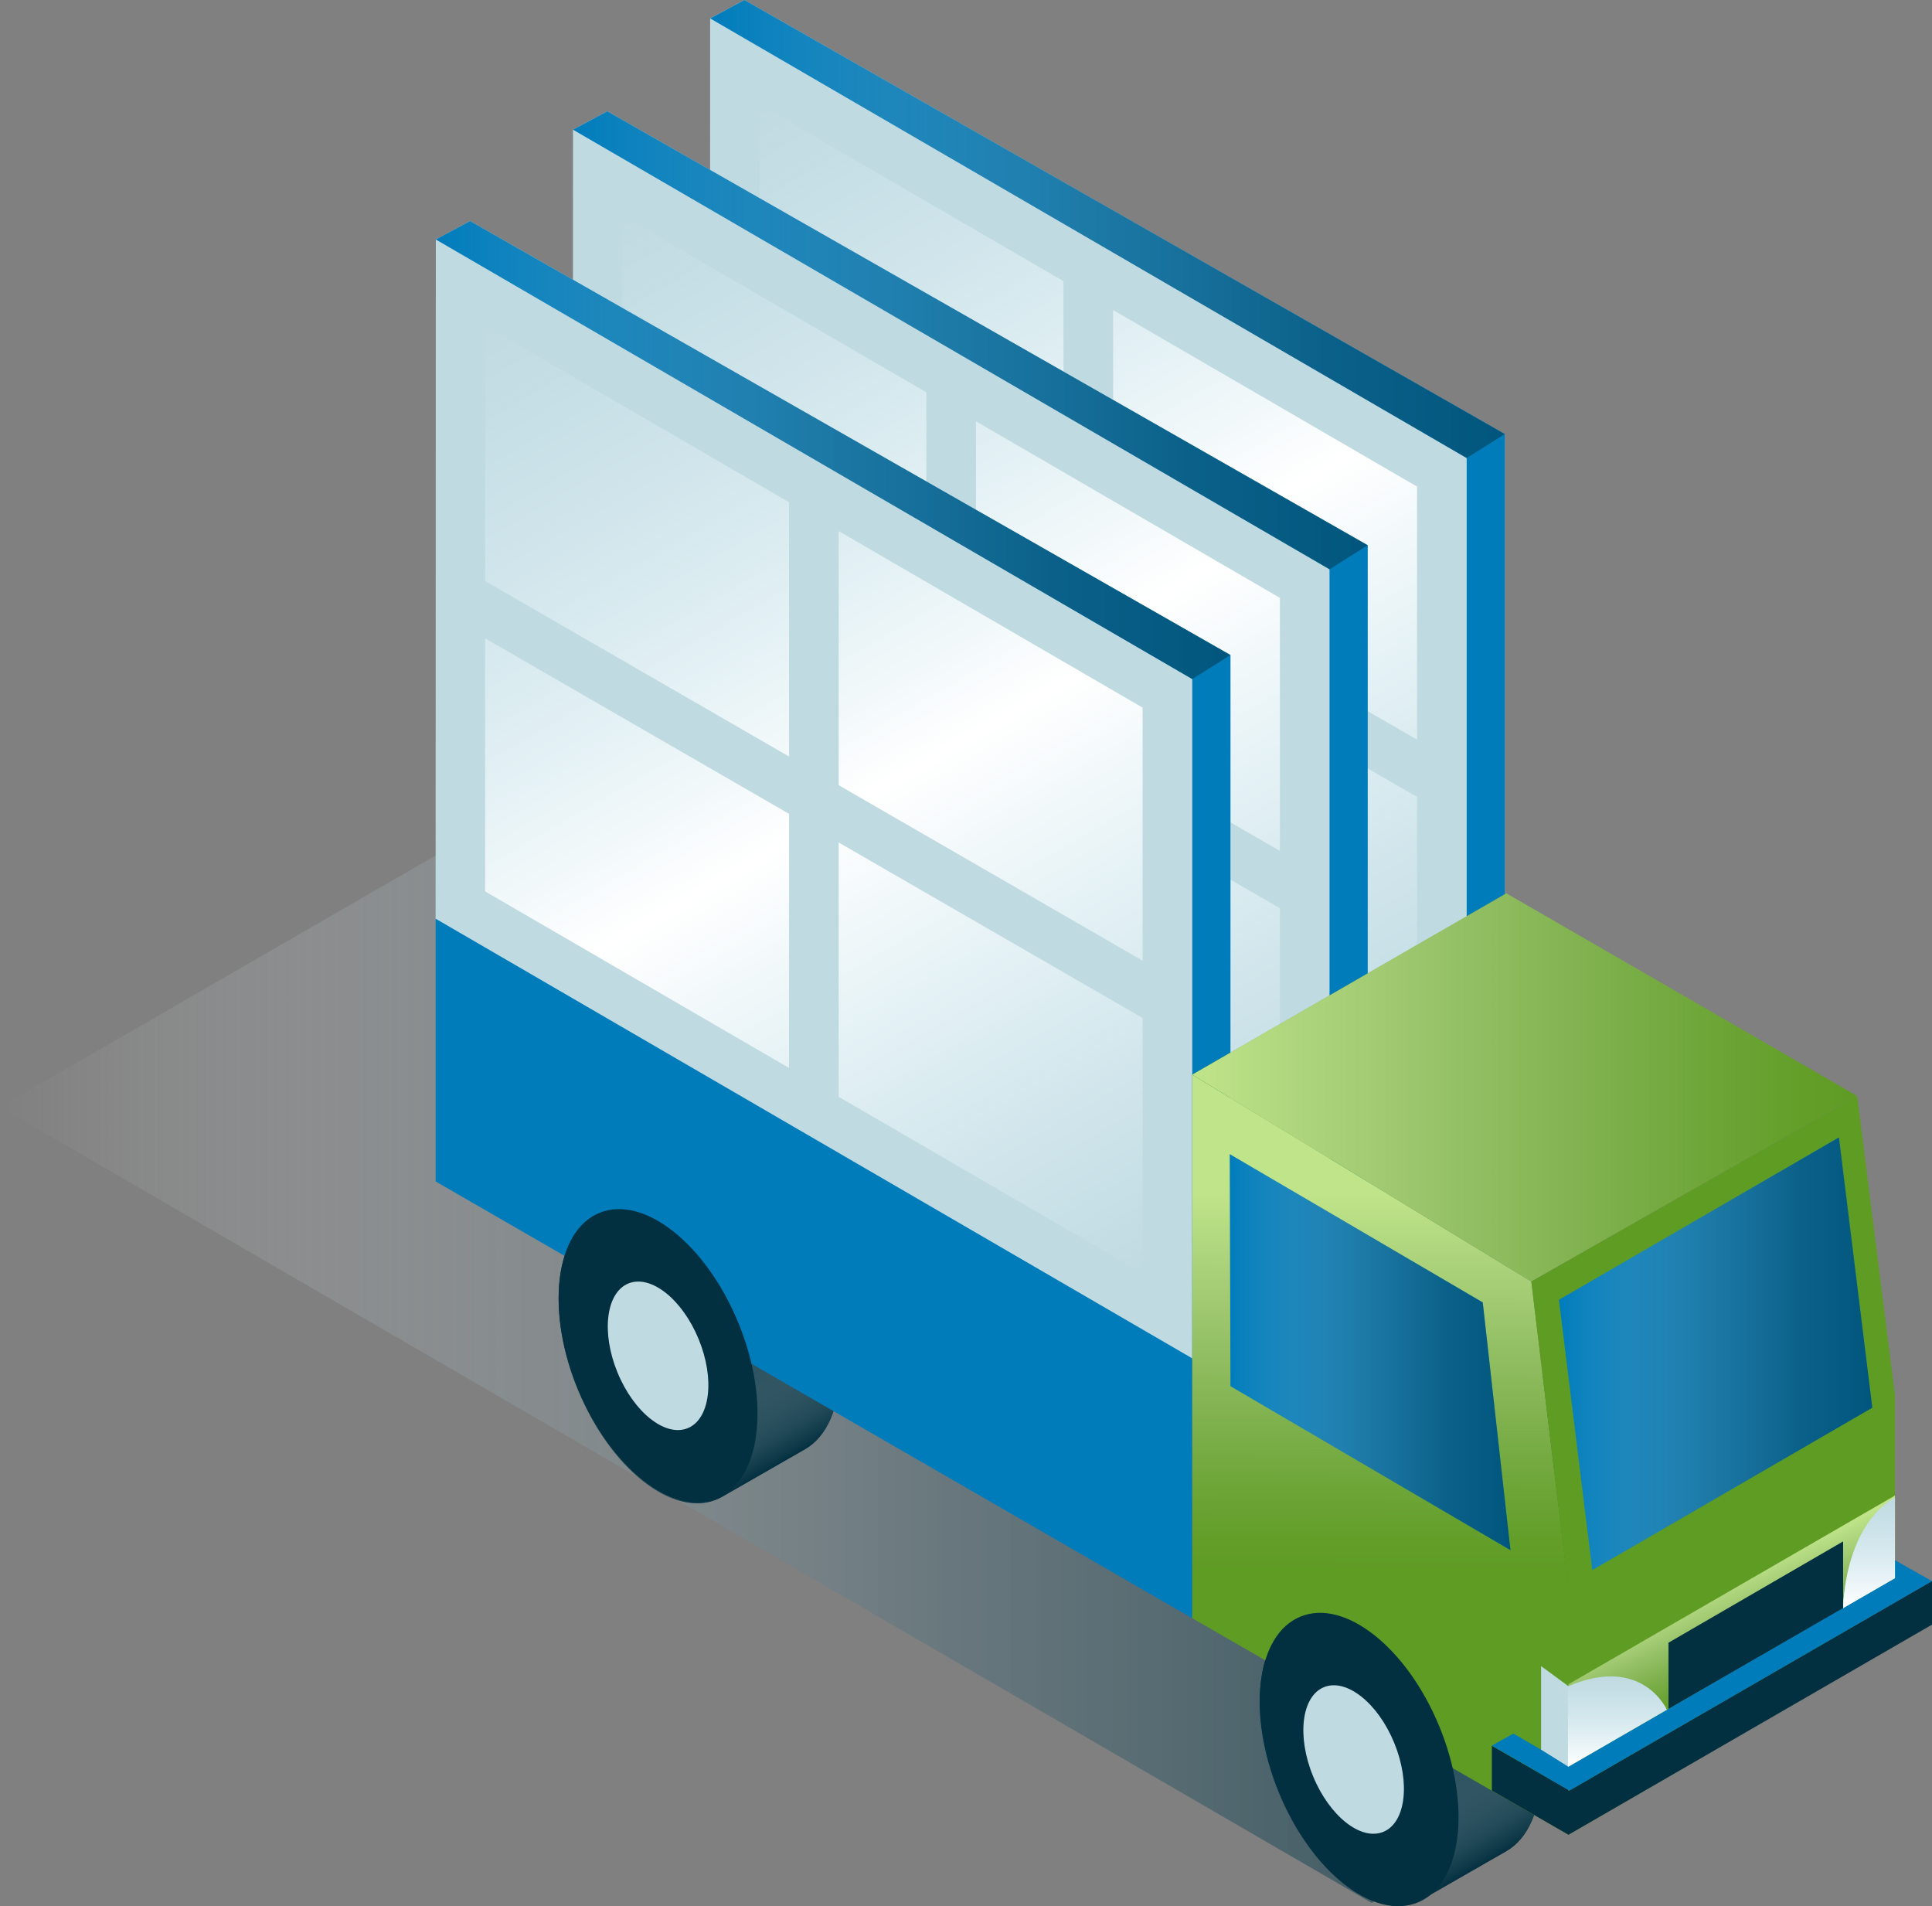 <?xml version="1.0" encoding="UTF-8"?><svg xmlns="http://www.w3.org/2000/svg" xmlns:xlink="http://www.w3.org/1999/xlink" viewBox="0 0 184.1 181.61"><rect x="0" y="0" width="184.1" height="181.61" fill="#808080" stroke="none"/><defs><style>.cls-1{fill:#033040;}.cls-2{fill:#007cbb;}.cls-3{fill:#c0dae1;}.cls-4{fill:#5f9c24;}.cls-5{fill:url(#linear-gradient);}.cls-5,.cls-6,.cls-7,.cls-8,.cls-9,.cls-10,.cls-11,.cls-12{mix-blend-mode:multiply;}.cls-5,.cls-6,.cls-7,.cls-13,.cls-14,.cls-15{opacity:.73;}.cls-6{fill:url(#linear-gradient-9);}.cls-7{fill:url(#linear-gradient-8);}.cls-8{fill:url(#linear-gradient-13);}.cls-8,.cls-9,.cls-10,.cls-11,.cls-12{opacity:.5;}.cls-9{fill:url(#linear-gradient-12);}.cls-10{fill:url(#linear-gradient-6);}.cls-11{fill:url(#linear-gradient-2);}.cls-12{fill:url(#linear-gradient-4);}.cls-16{fill:url(#linear-gradient-3);}.cls-16,.cls-17,.cls-18,.cls-19,.cls-20{mix-blend-mode:screen;}.cls-17{fill:url(#linear-gradient-7);}.cls-18{fill:url(#linear-gradient-5);}.cls-19{fill:url(#linear-gradient-16);}.cls-20{fill:url(#linear-gradient-15);}.cls-13{fill:url(#linear-gradient-11);}.cls-14{fill:url(#linear-gradient-10);}.cls-15{fill:url(#linear-gradient-14);}.cls-21{isolation:isolate;}</style><linearGradient id="linear-gradient" x1="0" y1="128.42" x2="182.56" y2="128.42" gradientUnits="userSpaceOnUse"><stop offset="0" stop-color="#fff" stop-opacity="0"/><stop offset=".2" stop-color="#adbbc1" stop-opacity=".32"/><stop offset=".5" stop-color="#4f6e79" stop-opacity=".7"/><stop offset=".77" stop-color="#16404e" stop-opacity=".92"/><stop offset="1" stop-color="#033040"/></linearGradient><linearGradient id="linear-gradient-2" x1="67.68" y1="21.82" x2="143.4" y2="21.82" xlink:href="#linear-gradient"/><linearGradient id="linear-gradient-3" x1="76.33" y1="7.69" x2="131.09" y2="102.54" gradientUnits="userSpaceOnUse"><stop offset="0" stop-color="#e7faff" stop-opacity="0"/><stop offset=".09" stop-color="#eafaff" stop-opacity=".15"/><stop offset=".29" stop-color="#f3fcff" stop-opacity=".53"/><stop offset=".52" stop-color="#fff"/><stop offset=".58" stop-color="#fcfeff" stop-opacity=".9"/><stop offset=".71" stop-color="#f6fdff" stop-opacity=".64"/><stop offset=".9" stop-color="#ecfbff" stop-opacity=".23"/><stop offset="1" stop-color="#e7faff" stop-opacity="0"/></linearGradient><linearGradient id="linear-gradient-4" x1="54.61" y1="32.42" x2="130.33" y2="32.42" xlink:href="#linear-gradient"/><linearGradient id="linear-gradient-5" x1="63.26" y1="18.29" x2="118.02" y2="113.13" xlink:href="#linear-gradient-3"/><linearGradient id="linear-gradient-6" x1="41.53" y1="42.88" x2="117.25" y2="42.88" xlink:href="#linear-gradient"/><linearGradient id="linear-gradient-7" x1="50.18" y1="28.75" x2="104.94" y2="123.6" xlink:href="#linear-gradient-3"/><linearGradient id="linear-gradient-8" x1="59.33" y1="114.3" x2="73.97" y2="139.65" gradientUnits="userSpaceOnUse"><stop offset="0" stop-color="#fff" stop-opacity="0"/><stop offset=".32" stop-color="#f3f5f6" stop-opacity=".04"/><stop offset=".54" stop-color="#cfd8db" stop-opacity=".19"/><stop offset=".73" stop-color="#92a6ac" stop-opacity=".43"/><stop offset=".91" stop-color="#3d5f6b" stop-opacity=".77"/><stop offset="1" stop-color="#033040"/></linearGradient><linearGradient id="linear-gradient-9" x1="126.15" y1="152.6" x2="140.79" y2="177.96" xlink:href="#linear-gradient-8"/><linearGradient id="linear-gradient-10" x1="131.51" y1="149.57" x2="131.59" y2="113.72" gradientUnits="userSpaceOnUse"><stop offset="0" stop-color="#fff" stop-opacity="0"/><stop offset=".08" stop-color="#fefffc" stop-opacity=".03"/><stop offset=".22" stop-color="#fbfff4" stop-opacity=".13"/><stop offset=".39" stop-color="#f7ffe8" stop-opacity=".28"/><stop offset=".59" stop-color="#f1ffd7" stop-opacity=".49"/><stop offset=".81" stop-color="#e9ffc1" stop-opacity=".75"/><stop offset="1" stop-color="#e3ffae"/></linearGradient><linearGradient id="linear-gradient-11" x1="176.97" y1="103.6" x2="113.61" y2="103.6" xlink:href="#linear-gradient-10"/><linearGradient id="linear-gradient-12" x1="117.18" y1="128.82" x2="143.93" y2="128.82" xlink:href="#linear-gradient"/><linearGradient id="linear-gradient-13" x1="148.55" y1="128.98" x2="178.41" y2="128.98" xlink:href="#linear-gradient"/><linearGradient id="linear-gradient-14" x1="166.04" y1="160.83" x2="161.79" y2="151.43" gradientUnits="userSpaceOnUse"><stop offset="0" stop-color="#fff" stop-opacity="0"/><stop offset=".09" stop-color="#fefffc" stop-opacity=".03"/><stop offset=".23" stop-color="#fbfff4" stop-opacity=".13"/><stop offset=".4" stop-color="#f7ffe8" stop-opacity=".28"/><stop offset=".6" stop-color="#f1ffd7" stop-opacity=".49"/><stop offset=".81" stop-color="#e9ffc1" stop-opacity=".75"/><stop offset="1" stop-color="#e3ffae"/></linearGradient><linearGradient id="linear-gradient-15" x1="178.1" y1="142.68" x2="178.1" y2="153.2" gradientUnits="userSpaceOnUse"><stop offset="0" stop-color="#e7faff" stop-opacity="0"/><stop offset=".17" stop-color="#eafaff" stop-opacity=".15"/><stop offset=".56" stop-color="#f3fcff" stop-opacity=".53"/><stop offset="1" stop-color="#fff"/></linearGradient><linearGradient id="linear-gradient-16" x1="154.12" y1="159.73" x2="154.12" y2="168.32" xlink:href="#linear-gradient-15"/></defs><g class="cls-21"><g id="Layer_1"><g><polygon class="cls-5" points="130.7 181.3 182.56 151.36 51.86 75.53 0 105.48 130.7 181.3"/><g><path class="cls-3" d="M70.94,0l-3.27,1.75-.02,64.83,72.1,41.89v-.05l.02,.05,3.62-1.95V41.35L70.94,0Z"/><polygon class="cls-2" points="139.76 108.47 139.76 108.43 139.78 108.47 143.4 106.53 143.4 41.35 70.94 0 67.68 1.75 67.68 1.76 139.76 43.64 139.76 108.47 139.76 108.47"/><polygon class="cls-11" points="143.4 41.35 70.94 0 67.68 1.75 67.68 1.76 139.76 43.64 143.4 41.35"/><path class="cls-16" d="M135.03,70.47l-28.96-16.72V29.54l28.96,16.82v24.11ZM101.34,26.79v24.23l-28.96-16.72V9.97l28.96,16.82Zm-28.96,12.97l28.96,16.72v24.21l-28.96-16.82v-24.11Zm33.69,43.68v-24.23l28.96,16.72v24.33l-28.96-16.82Z"/></g><g><path class="cls-3" d="M57.87,10.6l-3.27,1.75-.02,64.83,72.1,41.89v-.05l.02,.05,3.62-1.95V51.95L57.87,10.6Z"/><polygon class="cls-2" points="126.69 119.07 126.69 119.02 126.71 119.07 130.33 117.13 130.33 51.95 57.87 10.6 54.61 12.35 54.61 12.36 126.69 54.24 126.69 119.07 126.69 119.07"/><polygon class="cls-12" points="130.33 51.95 57.87 10.6 54.61 12.35 54.61 12.36 126.69 54.24 130.33 51.95"/><path class="cls-18" d="M121.96,81.07l-28.96-16.72v-24.21l28.96,16.82v24.11Zm-33.69-43.68v24.23l-28.96-16.72V20.56l28.96,16.82Zm-28.96,12.97l28.96,16.72v24.21l-28.96-16.82v-24.11Zm33.69,43.68v-24.23l28.96,16.72v24.33l-28.96-16.82Z"/></g><g><path class="cls-3" d="M44.8,21.06l-3.27,1.75-.02,64.83,72.1,41.89v-.05l.02,.05,3.62-1.95V62.41L44.8,21.06Z"/><polygon class="cls-2" points="113.61 129.54 113.61 129.49 113.63 129.54 117.25 127.59 117.25 62.41 44.8 21.06 41.53 22.81 41.53 22.82 113.61 64.7 113.61 129.54 113.61 129.54"/><polygon class="cls-10" points="117.25 62.41 44.8 21.06 41.53 22.81 41.53 22.82 113.61 64.7 117.25 62.41"/><path class="cls-17" d="M108.88,91.53l-28.96-16.72v-24.21l28.96,16.82v24.11Zm-33.69-43.68v24.23l-28.96-16.72V31.03l28.96,16.82Zm-28.96,12.97l28.96,16.72v24.21l-28.96-16.82v-24.11Zm33.69,43.68v-24.23l28.96,16.72v24.33l-28.96-16.82Z"/></g><path class="cls-1" d="M70.59,111.87c-4.3-2.5-7.93-.72-9.09,3.93-4.66-1.9-8.27,1.4-8.27,7.94,0,7.09,4.24,15.31,9.47,18.35,2.34,1.36,4.49,1.45,6.14,.5,1.38-.79,6.51-3.74,7.88-4.52,2.04-1.17,3.33-3.93,3.33-7.84,0-7.09-4.24-15.31-9.47-18.35Z"/><path class="cls-7" d="M70.59,111.87c-4.3-2.5-7.93-.72-9.09,3.93-4.66-1.9-8.27,1.4-8.27,7.94,0,7.09,4.24,15.31,9.47,18.35,2.34,1.36,4.49,1.45,6.14,.5,1.38-.79,6.51-3.74,7.88-4.52,2.04-1.17,3.33-3.93,3.33-7.84,0-7.09-4.24-15.31-9.47-18.35Z"/><path class="cls-1" d="M137.41,150.17c-4.3-2.5-7.93-.72-9.09,3.93-4.66-1.9-8.27,1.4-8.27,7.94,0,7.09,4.24,15.31,9.47,18.35,2.34,1.36,4.49,1.45,6.14,.5,1.38-.79,6.51-3.74,7.88-4.52,2.04-1.17,3.33-3.93,3.33-7.84,0-7.09-4.24-15.31-9.47-18.35Z"/><path class="cls-6" d="M137.41,150.17c-4.3-2.5-7.93-.72-9.09,3.93-4.66-1.9-8.27,1.4-8.27,7.94,0,7.09,4.24,15.31,9.47,18.35,2.34,1.36,4.49,1.45,6.14,.5,1.38-.79,6.51-3.74,7.88-4.52,2.04-1.17,3.33-3.93,3.33-7.84,0-7.09-4.24-15.31-9.47-18.35Z"/><polygon class="cls-2" points="184.05 150.65 182 151.79 174.64 147.54 176.69 146.4 184.05 150.65"/><polygon class="cls-2" points="41.51 87.53 113.61 129.42 113.61 154.18 41.51 112.56 41.51 87.53"/><ellipse class="cls-1" cx="62.71" cy="129.17" rx="8.27" ry="14.72" transform="translate(-44.36 33.5) rotate(-22.32)"/><ellipse class="cls-3" cx="62.71" cy="129.17" rx="4.18" ry="7.45" transform="translate(-44.36 33.5) rotate(-22.32)"/><polygon class="cls-4" points="149.46 174.81 113.61 154.18 113.61 102.39 145.92 122.1 149.42 151 149.46 174.81"/><polygon class="cls-14" points="149.46 174.81 113.61 154.18 113.61 102.39 145.92 122.1 149.42 151 149.46 174.81"/><ellipse class="cls-1" cx="129.52" cy="167.63" rx="8.27" ry="14.72" transform="translate(-53.97 61.76) rotate(-22.32)"/><polygon class="cls-4" points="113.61 102.39 143.54 85.11 176.97 104.42 145.92 122.1 113.61 102.39"/><polygon class="cls-13" points="113.61 102.39 143.54 85.11 176.97 104.42 145.92 122.1 113.61 102.39"/><polygon class="cls-4" points="149.46 174.81 180.57 156.73 180.57 132.9 176.97 104.42 145.92 122.1 149.38 150.93 149.46 174.81"/><polygon class="cls-2" points="141.29 124.09 117.18 109.96 117.25 132.07 143.93 147.69 141.29 124.09"/><polygon class="cls-2" points="175.23 108.37 148.55 123.84 151.73 149.59 178.41 134.12 175.23 108.37"/><polygon class="cls-9" points="141.29 124.09 117.18 109.96 117.25 132.07 143.93 147.69 141.29 124.09"/><polygon class="cls-8" points="175.23 108.37 148.55 123.84 151.73 149.59 178.41 134.12 175.23 108.37"/><polygon class="cls-15" points="180.57 142.49 149.46 160.47 149.46 174.63 180.57 156.73 180.57 142.49"/><polygon class="cls-1" points="175.63 146.86 158.99 156.51 158.99 162.83 175.63 153.26 175.63 146.86"/><polygon class="cls-1" points="149.46 170.64 149.46 170.53 142.16 166.33 142.16 170.6 149.46 174.81 184.1 154.79 184.1 150.63 149.46 170.64"/><polygon class="cls-2" points="151.57 169.43 149.51 170.57 142.16 166.31 144.21 165.17 151.57 169.43"/><polygon class="cls-2" points="147.54 169.43 149.59 170.57 184.1 150.64 182.05 149.5 147.54 169.43"/><path class="cls-3" d="M158.83,162.9s-2.31-5.26-9.38-2.25l-2.6-1.91v7.96l2.59,1.62,9.39-5.42Z"/><path class="cls-3" d="M180.57,142.68c-4.9,2.83-4.94,10.53-4.94,10.53l4.94-2.85v-7.67Z"/><path class="cls-20" d="M180.57,142.68c-4.9,2.83-4.94,10.53-4.94,10.53l4.94-2.85v-7.67Z"/><ellipse class="cls-3" cx="129" cy="167.63" rx="4.18" ry="7.45" transform="translate(-54.01 61.56) rotate(-22.32)"/><path class="cls-19" d="M149.46,160.65l-.05-.04v7.68l.04,.03,9.39-5.42s-2.31-5.26-9.38-2.25Z"/></g></g></g></svg>